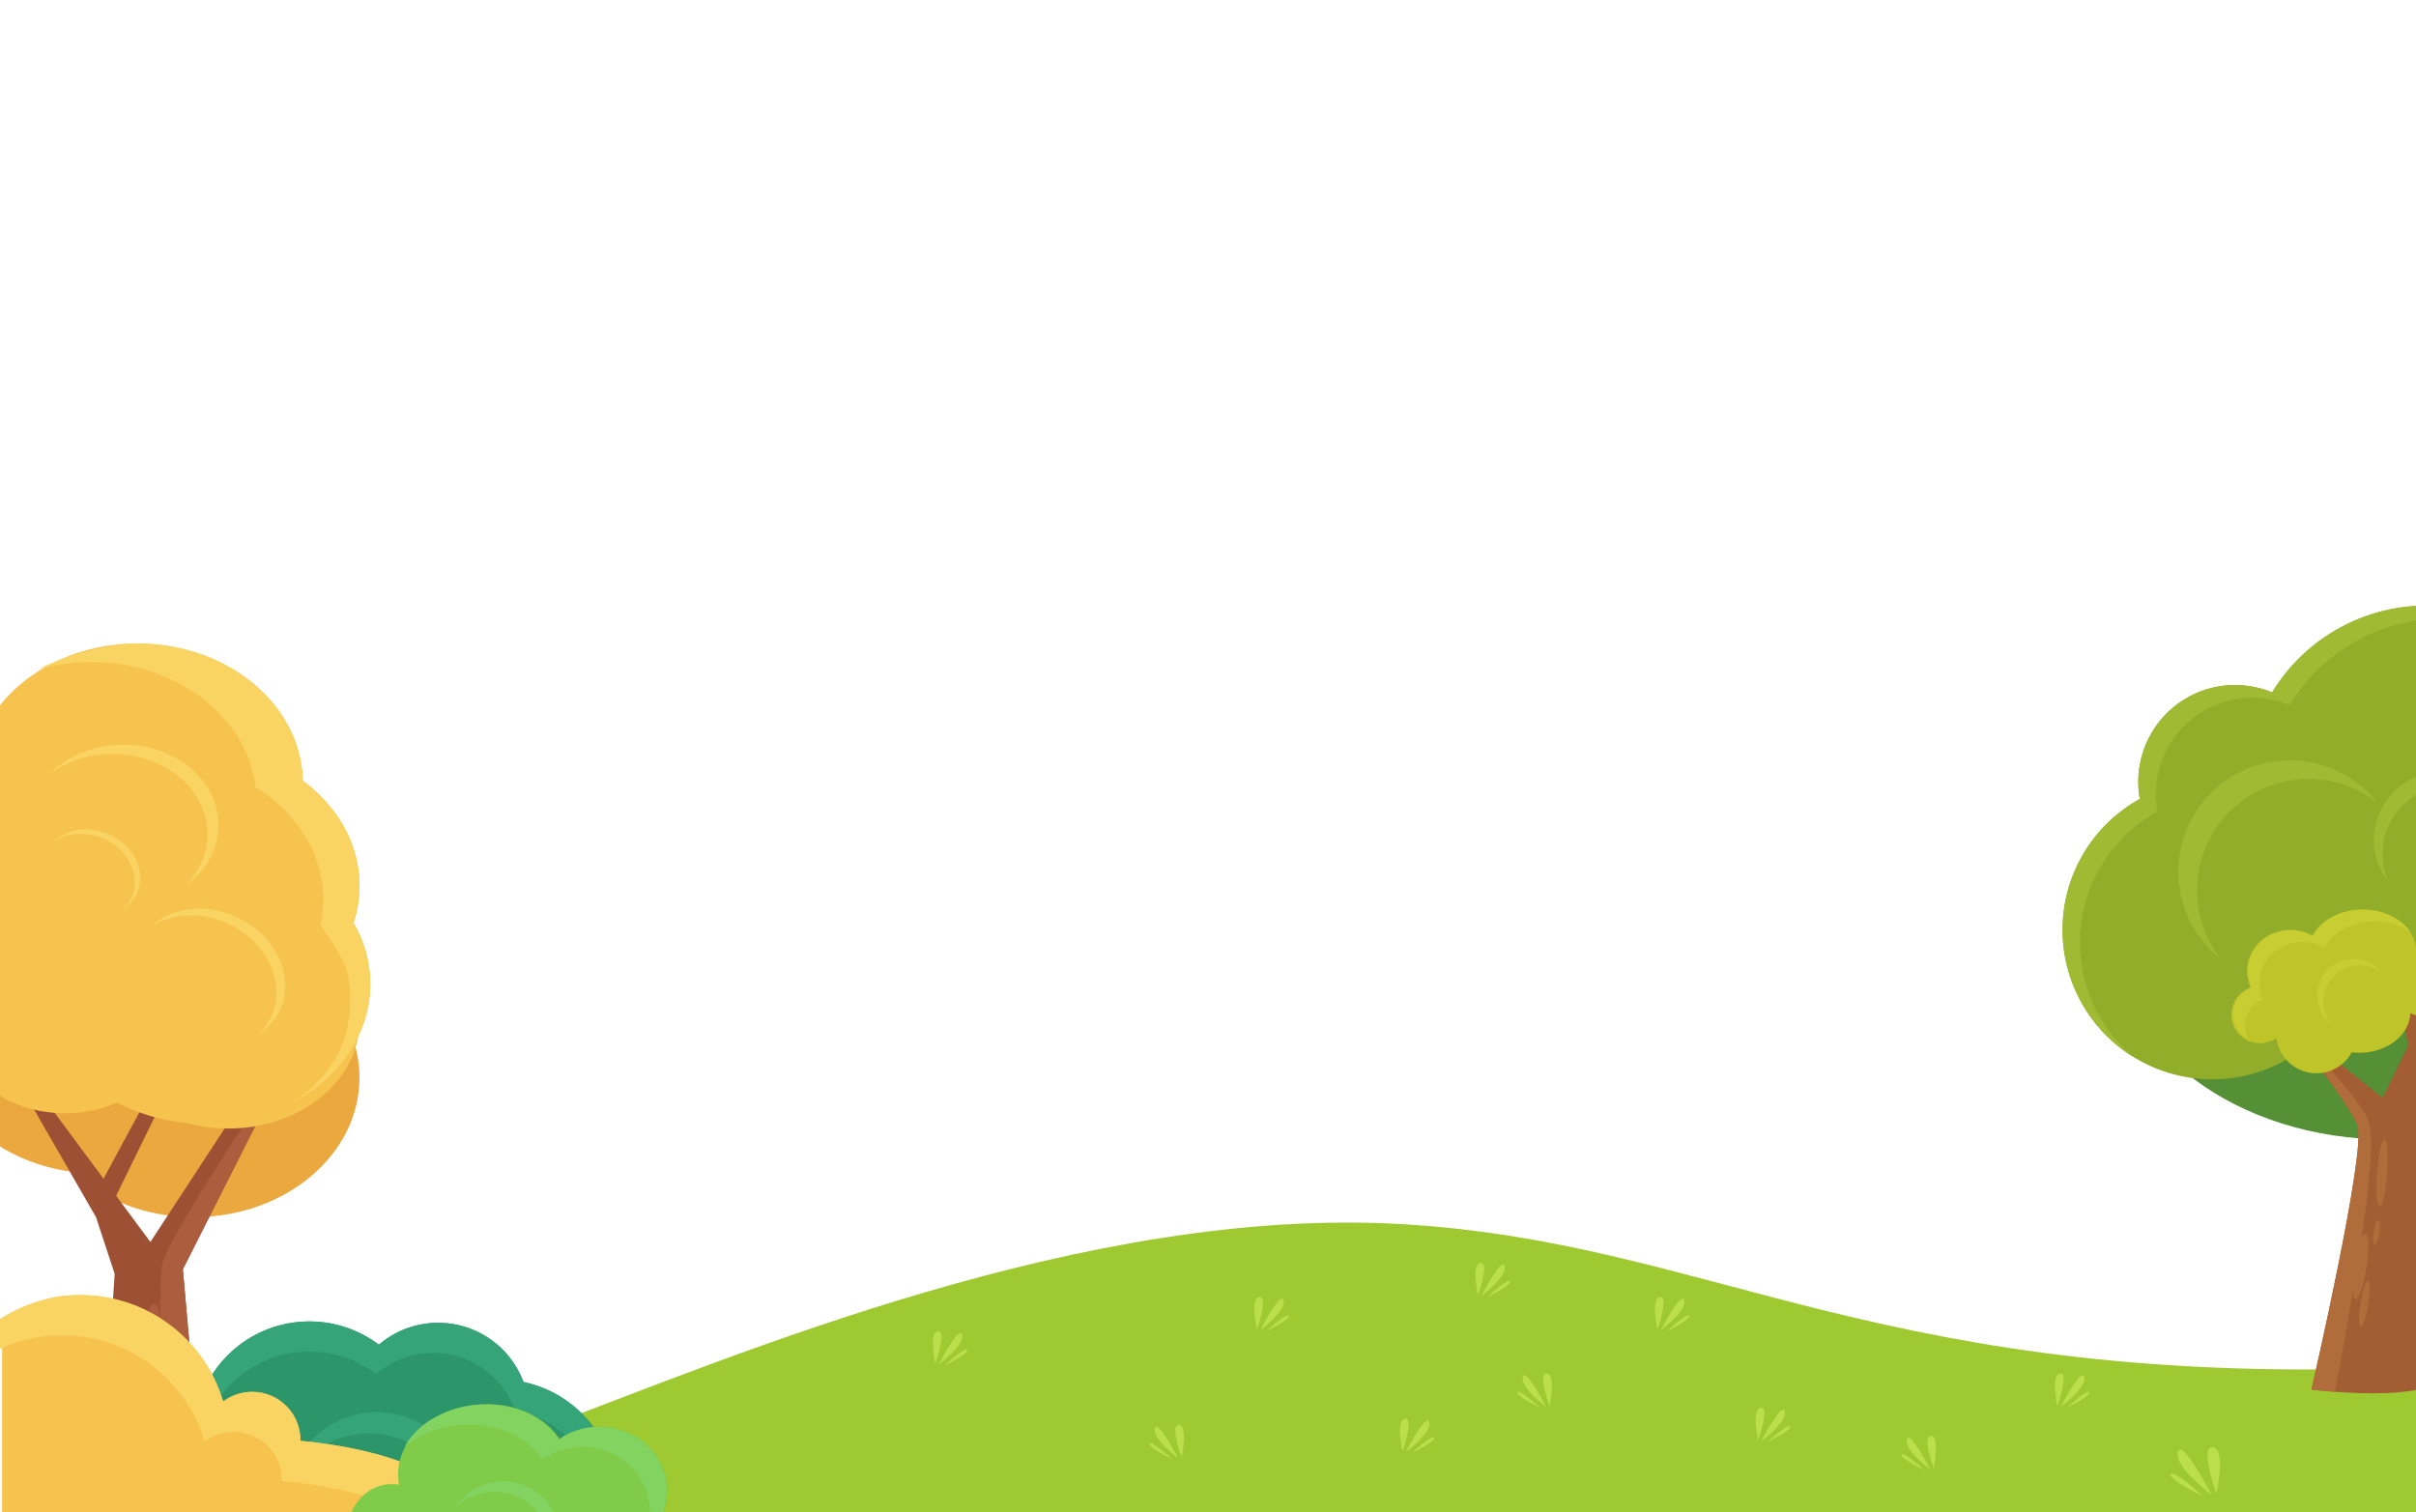 <svg xmlns="http://www.w3.org/2000/svg" viewBox="0 0 1800 1127"><path d="M1805,1018.65c-402.45,17.85-524.83-92.46-760.13-106.35s-496,97.6-641.13,152S261.58,1044.43,5,1044.43v84.31H1805Z" style="fill:#9ec931"/><path d="M699.3,1017s15.43-30.13,17.53-22.3S699.3,1017,699.3,1017Z" style="fill:#bade4c"/><path d="M703.82,1017.6s15.34-14.24,16.8-11.53S703.82,1017.6,703.82,1017.6Z" style="fill:#bade4c"/><path d="M696.82,1016.39c.06-.3,9-25,1.92-24.3S696.82,1016.39,696.82,1016.39Z" style="fill:#bade4c"/><path d="M1535.3,1048.51s15.43-30.13,17.53-22.3S1535.3,1048.51,1535.3,1048.51Z" style="fill:#bade4c"/><path d="M1539.82,1049.15s15.34-14.24,16.8-11.53S1539.82,1049.15,1539.82,1049.15Z" style="fill:#bade4c"/><path d="M1532.82,1047.94c.06-.3,9-25,1.92-24.3S1532.82,1047.94,1532.82,1047.94Z" style="fill:#bade4c"/><path d="M1047.3,1082.2s15.43-30.13,17.53-22.3S1047.3,1082.2,1047.3,1082.2Z" style="fill:#bade4c"/><path d="M1051.82,1082.84s15.34-14.24,16.8-11.53S1051.82,1082.84,1051.82,1082.84Z" style="fill:#bade4c"/><path d="M1044.82,1081.64c.06-.31,9-25.05,1.92-24.3S1044.82,1081.64,1044.82,1081.64Z" style="fill:#bade4c"/><path d="M1103.59,965.93s15.44-30.13,17.54-22.3S1103.59,965.93,1103.59,965.93Z" style="fill:#bade4c"/><path d="M1108.12,966.57s15.33-14.24,16.8-11.53S1108.12,966.57,1108.12,966.57Z" style="fill:#bade4c"/><path d="M1101.12,965.37c.05-.31,9-25,1.92-24.3S1101.12,965.37,1101.12,965.37Z" style="fill:#bade4c"/><path d="M938.85,991.44s15.44-30.12,17.53-22.3S938.85,991.44,938.85,991.44Z" style="fill:#bade4c"/><path d="M943.37,992.08s15.34-14.24,16.8-11.52S943.37,992.08,943.37,992.08Z" style="fill:#bade4c"/><path d="M936.37,990.88c.06-.31,9-25,1.92-24.3S936.37,990.88,936.37,990.88Z" style="fill:#bade4c"/><path d="M1152,1048.51s-15.44-30.13-17.54-22.3S1152,1048.51,1152,1048.51Z" style="fill:#bade4c"/><path d="M1147.44,1049.15s-15.33-14.24-16.8-11.53S1147.44,1049.15,1147.44,1049.15Z" style="fill:#bade4c"/><path d="M1154.45,1048c-.06-.31-9-25.05-1.93-24.3S1154.45,1048,1154.45,1048Z" style="fill:#bade4c"/><path d="M1237.3,991.44s15.43-30.12,17.53-22.3S1237.3,991.44,1237.3,991.44Z" style="fill:#bade4c"/><path d="M1241.82,992.08s15.34-14.24,16.8-11.52S1241.82,992.08,1241.82,992.08Z" style="fill:#bade4c"/><path d="M1234.82,990.88c.06-.31,9-25,1.92-24.3S1234.82,990.88,1234.82,990.88Z" style="fill:#bade4c"/><path d="M1312.3,1074s15.43-30.12,17.53-22.3S1312.3,1074,1312.3,1074Z" style="fill:#bade4c"/><path d="M1316.82,1074.66s15.34-14.24,16.8-11.52S1316.82,1074.66,1316.82,1074.66Z" style="fill:#bade4c"/><path d="M1309.82,1073.46c.06-.31,9-25,1.92-24.3S1309.82,1073.46,1309.82,1073.46Z" style="fill:#bade4c"/><path d="M35.57,1107.71s15.43-30.12,17.53-22.3S35.57,1107.71,35.57,1107.71Z" style="fill:#bade4c"/><path d="M40.09,1108.35s15.34-14.24,16.8-11.52S40.09,1108.35,40.09,1108.35Z" style="fill:#bade4c"/><path d="M33.09,1107.15c0-.31,9-25,1.92-24.3S33.09,1107.15,33.09,1107.15Z" style="fill:#bade4c"/><path d="M1438.12,1095s-15.44-30.13-17.54-22.3S1438.12,1095,1438.12,1095Z" style="fill:#bade4c"/><path d="M1433.59,1095.59s-15.33-14.23-16.8-11.52S1433.59,1095.59,1433.59,1095.59Z" style="fill:#bade4c"/><path d="M1440.59,1094.39c0-.3-9-25-1.92-24.3S1440.59,1094.39,1440.59,1094.39Z" style="fill:#bade4c"/><path d="M877.82,1086.78s-15.44-30.13-17.54-22.3S877.82,1086.78,877.82,1086.78Z" style="fill:#bade4c"/><path d="M873.29,1087.42s-15.33-14.24-16.8-11.53S873.29,1087.42,873.29,1087.42Z" style="fill:#bade4c"/><path d="M880.3,1086.22c-.06-.31-9-25-1.93-24.3S880.3,1086.22,880.3,1086.22Z" style="fill:#bade4c"/><ellipse cx="1819.28" cy="828.83" rx="35" ry="33" style="fill:#558f36"/><circle cx="1874.11" cy="619.32" r="112.12" style="fill:#739832"/><ellipse cx="1779.27" cy="697.38" rx="203.52" ry="151.82" style="fill:#558f36"/><path d="M1696.92,755.25l78.15,62.93,19.1-38.9-19.1-108.48h19.1L1813.62,761,1872,664.87l15.22,5.93-69,142.8s-17.16,159,2.29,197.94-98.39,24-98.39,24,41.18-178.49,34.32-196.8S1696.92,755.25,1696.92,755.25Z" style="fill:#a35d32"/><path d="M1722.09,1035.57s41.19-178.49,34.33-196.79-59.5-83.53-59.5-83.53,59.65,59.73,67.32,79.24c4.52,11.5,1.89,43.55-5,89.37,1.26-3.23,2.5-5.08,3.52-4.92,2.37.38,2.54,11.74.38,25.37s-5.83,24.39-8.21,24c-1-.17-1.66-2.48-1.84-6.19-3.88,22.93-8.43,48.15-13.4,75.11C1729.34,1036.48,1722.09,1035.57,1722.09,1035.57Zm36.66-46.72c-1.59-.25-1.66-8.12-.16-17.59s4-16.92,5.59-16.67,1.66,8.12.17,17.59c-1.48,9.3-3.93,16.68-5.52,16.68Zm10.46-61.46c-1.19-.19-1.5-4.43-.7-9.47s2.4-9,3.59-8.78,1.5,4.42.7,9.46-2.34,8.79-3.51,8.79Zm3.77-28.46c-2.1-.15-3-11.44-2-25.21s3.45-24.82,5.54-24.67,3,11.43,2,25.2-3.41,24.68-5.5,24.68Z" style="fill:#b16c3c"/><path d="M1808,451.33A134.82,134.82,0,0,0,1692.81,516a72.1,72.1,0,0,0-98.56,79.41A111.42,111.42,0,1,0,1758,711.49,134.89,134.89,0,1,0,1808,451.33Z" style="fill:#91ad2a"/><path d="M1696,773.51A21.23,21.23,0,1,1,1673,737.87a20.94,20.94,0,0,1,3.89-2,29.22,29.22,0,0,1-2.72-12.3c0-16.85,14.35-30.5,32.06-30.5a33.06,33.06,0,0,1,16.56,4.38c6-11.52,20.41-19.64,37.23-19.64,22.2,0,40.21,14.15,40.21,31.59a26.88,26.88,0,0,1-.16,2.84,19.5,19.5,0,0,1,5-.66c11.7,0,21.19,10.24,21.19,22.88s-9.49,22.87-21.19,22.87a19.89,19.89,0,0,1-9.26-2.29c-.64,16.39-17.42,29.52-38,29.52a49,49,0,0,1-5.68-.33,30,30,0,0,1-56.1-10.74Z" style="fill:#bfc428"/><path d="M1675,774.37h0a21.21,21.21,0,0,1,2.4-38.48,29.05,29.05,0,0,1-.2-24.12,30.16,30.16,0,0,1,6.87-9.67,32,32,0,0,1,10.19-6.53,33.64,33.64,0,0,1,29,2,31,31,0,0,1,6-7.91,38.79,38.79,0,0,1,8.57-6.2A48.16,48.16,0,0,1,1760.5,678a48.67,48.67,0,0,1,21,4.64A36.48,36.48,0,0,1,1796,694.7a47,47,0,0,0-26.83-8,48.14,48.14,0,0,0-22.68,5.49,38.47,38.47,0,0,0-8.57,6.2,31,31,0,0,0-6,7.91,33.66,33.66,0,0,0-29-2,32.2,32.2,0,0,0-10.19,6.52,30.38,30.38,0,0,0-6.87,9.66,29.13,29.13,0,0,0,.2,24.12A21.24,21.24,0,0,0,1675,774.37Zm130.65-17.06c-.38,0-.77,0-1.15,0l0-.09c.55.06,1.13.1,1.71.11h-.54Z" style="fill:#c8ce31"/><path d="M1636.94,663.63a83,83,0,0,1,134.21-65.41,83,83,0,1,0-116.56,116.57A82.67,82.67,0,0,1,1636.94,663.63Z" style="fill:#a0ba33"/><path d="M1776.37,624.79a50.48,50.48,0,0,1,88.46-20.4,50.49,50.49,0,1,0-85,53.12A50.27,50.27,0,0,1,1776.37,624.79Z" style="fill:#a0ba33"/><path d="M1731,746.31a26.89,26.89,0,0,1,43.47-21.19,26.9,26.9,0,1,0-37.75,37.76A26.73,26.73,0,0,1,1731,746.31Z" style="fill:#c8ce31"/><path d="M1589.59,787.86a111.43,111.43,0,0,1,4.66-192.43,72.11,72.11,0,0,1,98.56-79.4,134.87,134.87,0,0,1,200.47-34.33,135,135,0,0,0-187.43,43.74,72.09,72.09,0,0,0-98.56,79.41A112.06,112.06,0,0,0,1565.61,645a110.94,110.94,0,0,0-15.92,57.41,112.69,112.69,0,0,0,2.8,25,111.71,111.71,0,0,0,37.1,60.48Z" style="fill:#a0ba33"/><path d="M1647.75,1114.14s-22.14-43.21-25.14-32S1647.75,1114.14,1647.75,1114.14Z" style="fill:#bade4c"/><path d="M1641.26,1115.06s-22-20.42-24.1-16.53S1641.26,1115.06,1641.26,1115.06Z" style="fill:#bade4c"/><path d="M1651.31,1113.34c-.08-.44-12.91-35.92-2.76-34.85S1651.31,1113.34,1651.31,1113.34Z" style="fill:#bade4c"/><path d="M213.61,1221.78a85.94,85.94,0,1,1-69.05-153.62c.05-1.64.15-3.28.29-4.93a85.95,85.95,0,0,1,137.43-61.09A67.86,67.86,0,0,1,390,1029.93a85.95,85.95,0,1,1-35.64,168.16l-1.12-.24a86,86,0,0,1-139.59,23.93Z" style="fill:#2c966a"/><path d="M246.55,1074.5a66.94,66.94,0,0,1,93.53,75.78,66.95,66.95,0,1,0-119.32-60.75,66.13,66.13,0,0,0-5.57,15.3A66.61,66.61,0,0,1,246.55,1074.5Z" style="fill:#35a579"/><path d="M87.23,1191.83a86,86,0,0,1,57.33-123.68c.05-1.77.15-3.38.29-4.93a86,86,0,0,1,137.43-61.08A67.84,67.84,0,0,1,390,1029.93a85.92,85.92,0,0,1,52.44,133.33,82.55,82.55,0,0,0-58.79-112.69,65.09,65.09,0,0,0-103.36-26.67,82.46,82.46,0,0,0-131.9,58.63c-.14,1.57-.23,3.16-.28,4.74A82.59,82.59,0,0,0,85.7,1186q.66,2.92,1.53,5.8Z" style="fill:#35a579"/><path d="M163.9,700.32C141.36,679.55,109,666.52,73,666.52c-68.08,0-123.28,46.58-123.28,104,0,51.9,45,94.91,103.92,102.74,22.54,20.77,54.92,33.8,90.92,33.8,68.08,0,123.27-46.58,123.27-104C267.81,751.16,222.78,708.15,163.9,700.32Z" style="fill:#eaa83f"/><path d="M113.84,810.43,72.3,887.36l8.52,15.46,42.6-87.14Z" style="fill:#9d5034"/><path d="M4.33,790.16l67.2,116.93,13.91,42.23-8.85,134.35a495.72,495.72,0,0,0-9,49.13c5.29.35,8.18.6,13.9.68.44-.85-1-8.24,3.57-8.49s4.4,8.49,4.4,8.49,1.76-6.79,3.92-6.64,0,6.64,0,6.64,2.5-4.59,4.77-4.34.29,3,0,4.34a488.22,488.22,0,0,0,54.45-3.5l-16.37-184L194.8,830H174.53l-62.48,95.57-34.2-46.15L21.27,803.06Z" style="fill:#9d5034"/><path d="M119.77,1006.26c-.84,9.07-2.83,15.45-5.15,15.45-3.08,0-5.58-11.24-5.58-25.1s2.5-25.11,5.58-25.11c2.07,0,3.88,5.09,4.84,12.64-.16-20.37.13-36.15,1.22-41.34C124.79,923.2,187.3,830,187.3,830h7.5L136.21,945.94l16.37,184-28.75,2.3S120.81,1061.69,119.77,1006.26Z" style="fill:#ac5d3e"/><path d="M275.85,733.39a90.61,90.61,0,0,0-12.45-45.6,89.06,89.06,0,0,0,4.41-27.58c0-31.28-16.38-59.31-42.27-78.38-1.15-56.62-55.86-102.23-123.22-102.23-66.68,0-121,44.69-123.17,100.51-19.1,7.89-32.29,24.4-32.29,43.55a42.71,42.71,0,0,0,8.27,25c-14.2,8.83-23.47,23-23.47,39,0,15.69,8.86,29.59,22.55,38.45a81.71,81.71,0,0,0,11.46,20.34,60.38,60.38,0,0,0-1.27,12.2c0,39.22,37.67,71,84.13,71a96.32,96.32,0,0,0,38.81-8,137.77,137.77,0,0,0,51,15.06A118.08,118.08,0,0,0,170.05,841c49.47,0,90.32-29.89,96.83-68.66A89.77,89.77,0,0,0,275.85,733.39Z" style="fill:#f7c34f"/><path d="M260.4,733.39c-1.64-16.3-12.29-30.67-21.61-43.81a88,88,0,0,0,1.62-27.8c-3.14-31.17-22.28-57.93-50-75.08-6.83-56.34-65.92-97.86-133-93a143.61,143.61,0,0,0-28.73,5c18.48-9.32,50.59-19.08,73.68-19.08,67.36,0,122.07,45.6,123.22,102.23,25.89,19.07,42.27,47.1,42.27,78.38a89.17,89.17,0,0,1-4.41,27.59,90.55,90.55,0,0,1,12.45,45.6c0,37.7-23.76,70.72-59.35,89C249.88,801.61,264.17,770.8,260.4,733.39Z" style="fill:#fad463"/><path d="M154.62,621.61c0-33-31.71-59.78-70.83-59.78a78.69,78.69,0,0,0-45.87,14.24c13-12.89,32.34-21.07,54-21.07,39.12,0,70.83,26.76,70.83,59.77,0,18.25-9.7,34.58-25,45.54C148.26,649.88,154.62,636.37,154.62,621.61Z" style="fill:#fad463"/><path d="M206,739.76c.07-27.83-25.24-53.4-56.54-57.1-14-1.66-26.82,1.35-36.72,7.67,10.42-9.64,25.91-14.71,43.21-12.66,31.3,3.7,56.61,29.26,56.54,57.1,0,15.38-7.84,28.23-20.08,36A41.81,41.81,0,0,0,206,739.76Z" style="fill:#fad463"/><path d="M100.45,657.05c-.26-17.61-16.56-33.51-36.4-35.51A35.34,35.34,0,0,0,40.9,626.8c6.49-6.21,16.23-9.59,27.2-8.49,19.84,2,36.14,17.9,36.4,35.51a26.73,26.73,0,0,1-12.3,23A26.42,26.42,0,0,0,100.45,657.05Z" style="fill:#fad463"/><path d="M23.53,1178.32H1.59V991.59c19.89-19.17,28.72-26.39,58.53-26.39a110.72,110.72,0,0,1,106.14,79.29,35.93,35.93,0,0,1,57.58,28.74c0,.18,0,.35,0,.53,27,2.52,83,10.87,108.6,35,7.18,6.75,11.45,16.31,13,26.2a40.64,40.64,0,0,1-51.34,50.56,25.59,25.59,0,0,1-38.68,6.33,54.83,54.83,0,0,1-92.53-6.45,54.91,54.91,0,0,1-49.85,15.7,54.82,54.82,0,0,1-89.5-22.74Z" style="fill:#f7c34f"/><path d="M332.84,1165.27h0a44.45,44.45,0,0,0-4.53-14,47.24,47.24,0,0,0-9.64-12.74c-6-5.62-14.05-10.76-24-15.27a189.13,189.13,0,0,0-29.8-10.3c-9.27-2.44-19.39-4.54-30.06-6.25-8.08-1.3-16.64-2.39-24.76-3.14a1.32,1.32,0,0,1,0-.27,2.26,2.26,0,0,0,0-.26,35.93,35.93,0,0,0-57.59-28.75,110.69,110.69,0,0,0-168.92-59.71l-.19.14v-18.5a110.56,110.56,0,0,1,182.85,48.3,36,36,0,0,1,57.6,28.74,1.62,1.62,0,0,1,0,.29v.08c0,.05,0,.1,0,.16,8.11.76,16.67,1.84,24.76,3.13,10.69,1.72,20.8,3.82,30,6.26a188.43,188.43,0,0,1,29.8,10.3c9.94,4.51,18,9.65,24,15.27a47,47,0,0,1,12.21,18.76,42.5,42.5,0,0,1,2.2,10.09,35.66,35.66,0,0,1-.38,9.62,26.43,26.43,0,0,1-4.53,10.93,21,21,0,0,1-9.08,7.15Z" style="fill:#fad463"/><path d="M469.5,1188.59a33.54,33.54,0,1,0,25-61.86,46,46,0,0,0,2.58-19.74c-2.32-26.51-26.79-46-54.65-43.59a52.32,52.32,0,0,0-25.47,9.18c-11-17.31-34.82-28.09-61.3-25.78-34.94,3.06-61.33,27.8-58.93,55.26a41.64,41.64,0,0,0,.64,4.44,31.36,31.36,0,0,0-8-.34c-18.41,1.61-31.93,19-30.19,38.92s18.08,34.7,36.49,33.09a31.47,31.47,0,0,0,14.26-4.88c3.27,25.71,31.48,44.07,63.9,41.23a76.34,76.34,0,0,0,8.88-1.31,47.32,47.32,0,0,0,43.67,20.9C450.66,1232,469.07,1212.08,469.5,1188.59Z" style="fill:#81cb4b"/><path d="M502.79,1187h0a33.5,33.5,0,0,0-9.06-60.24,46,46,0,0,0-3-38,47.88,47.88,0,0,0-12.14-14.28,50.71,50.71,0,0,0-16.94-8.86,53.12,53.12,0,0,0-45.45,7.12,49.14,49.14,0,0,0-10.51-11.63,61,61,0,0,0-14.35-8.57,75.92,75.92,0,0,0-36.45-5.51,77,77,0,0,0-32.42,10.19,57.74,57.74,0,0,0-21.19,21c10.9-9.17,25.51-15,41.13-16.35a76,76,0,0,1,36.45,5.51,60.76,60.76,0,0,1,14.34,8.57,48.71,48.71,0,0,1,10.51,11.63,53.21,53.21,0,0,1,45.46-7.12,50.84,50.84,0,0,1,16.93,8.86,47.9,47.9,0,0,1,12.14,14.28,46,46,0,0,1,3,38,33.51,33.51,0,0,1,22.94,41.47,33.12,33.12,0,0,1-1.38,3.88Zm-208-8.86c.6-.06,1.21-.13,1.82-.22l0-.14c-.87.18-1.77.32-2.68.42h0Z" style="fill:#83d361"/><path d="M410.67,1150.59a42.49,42.49,0,0,0-71.34-27.36A42.5,42.5,0,1,1,404,1177.46,42.32,42.32,0,0,0,410.67,1150.59Z" style="fill:#83d361"/></svg>